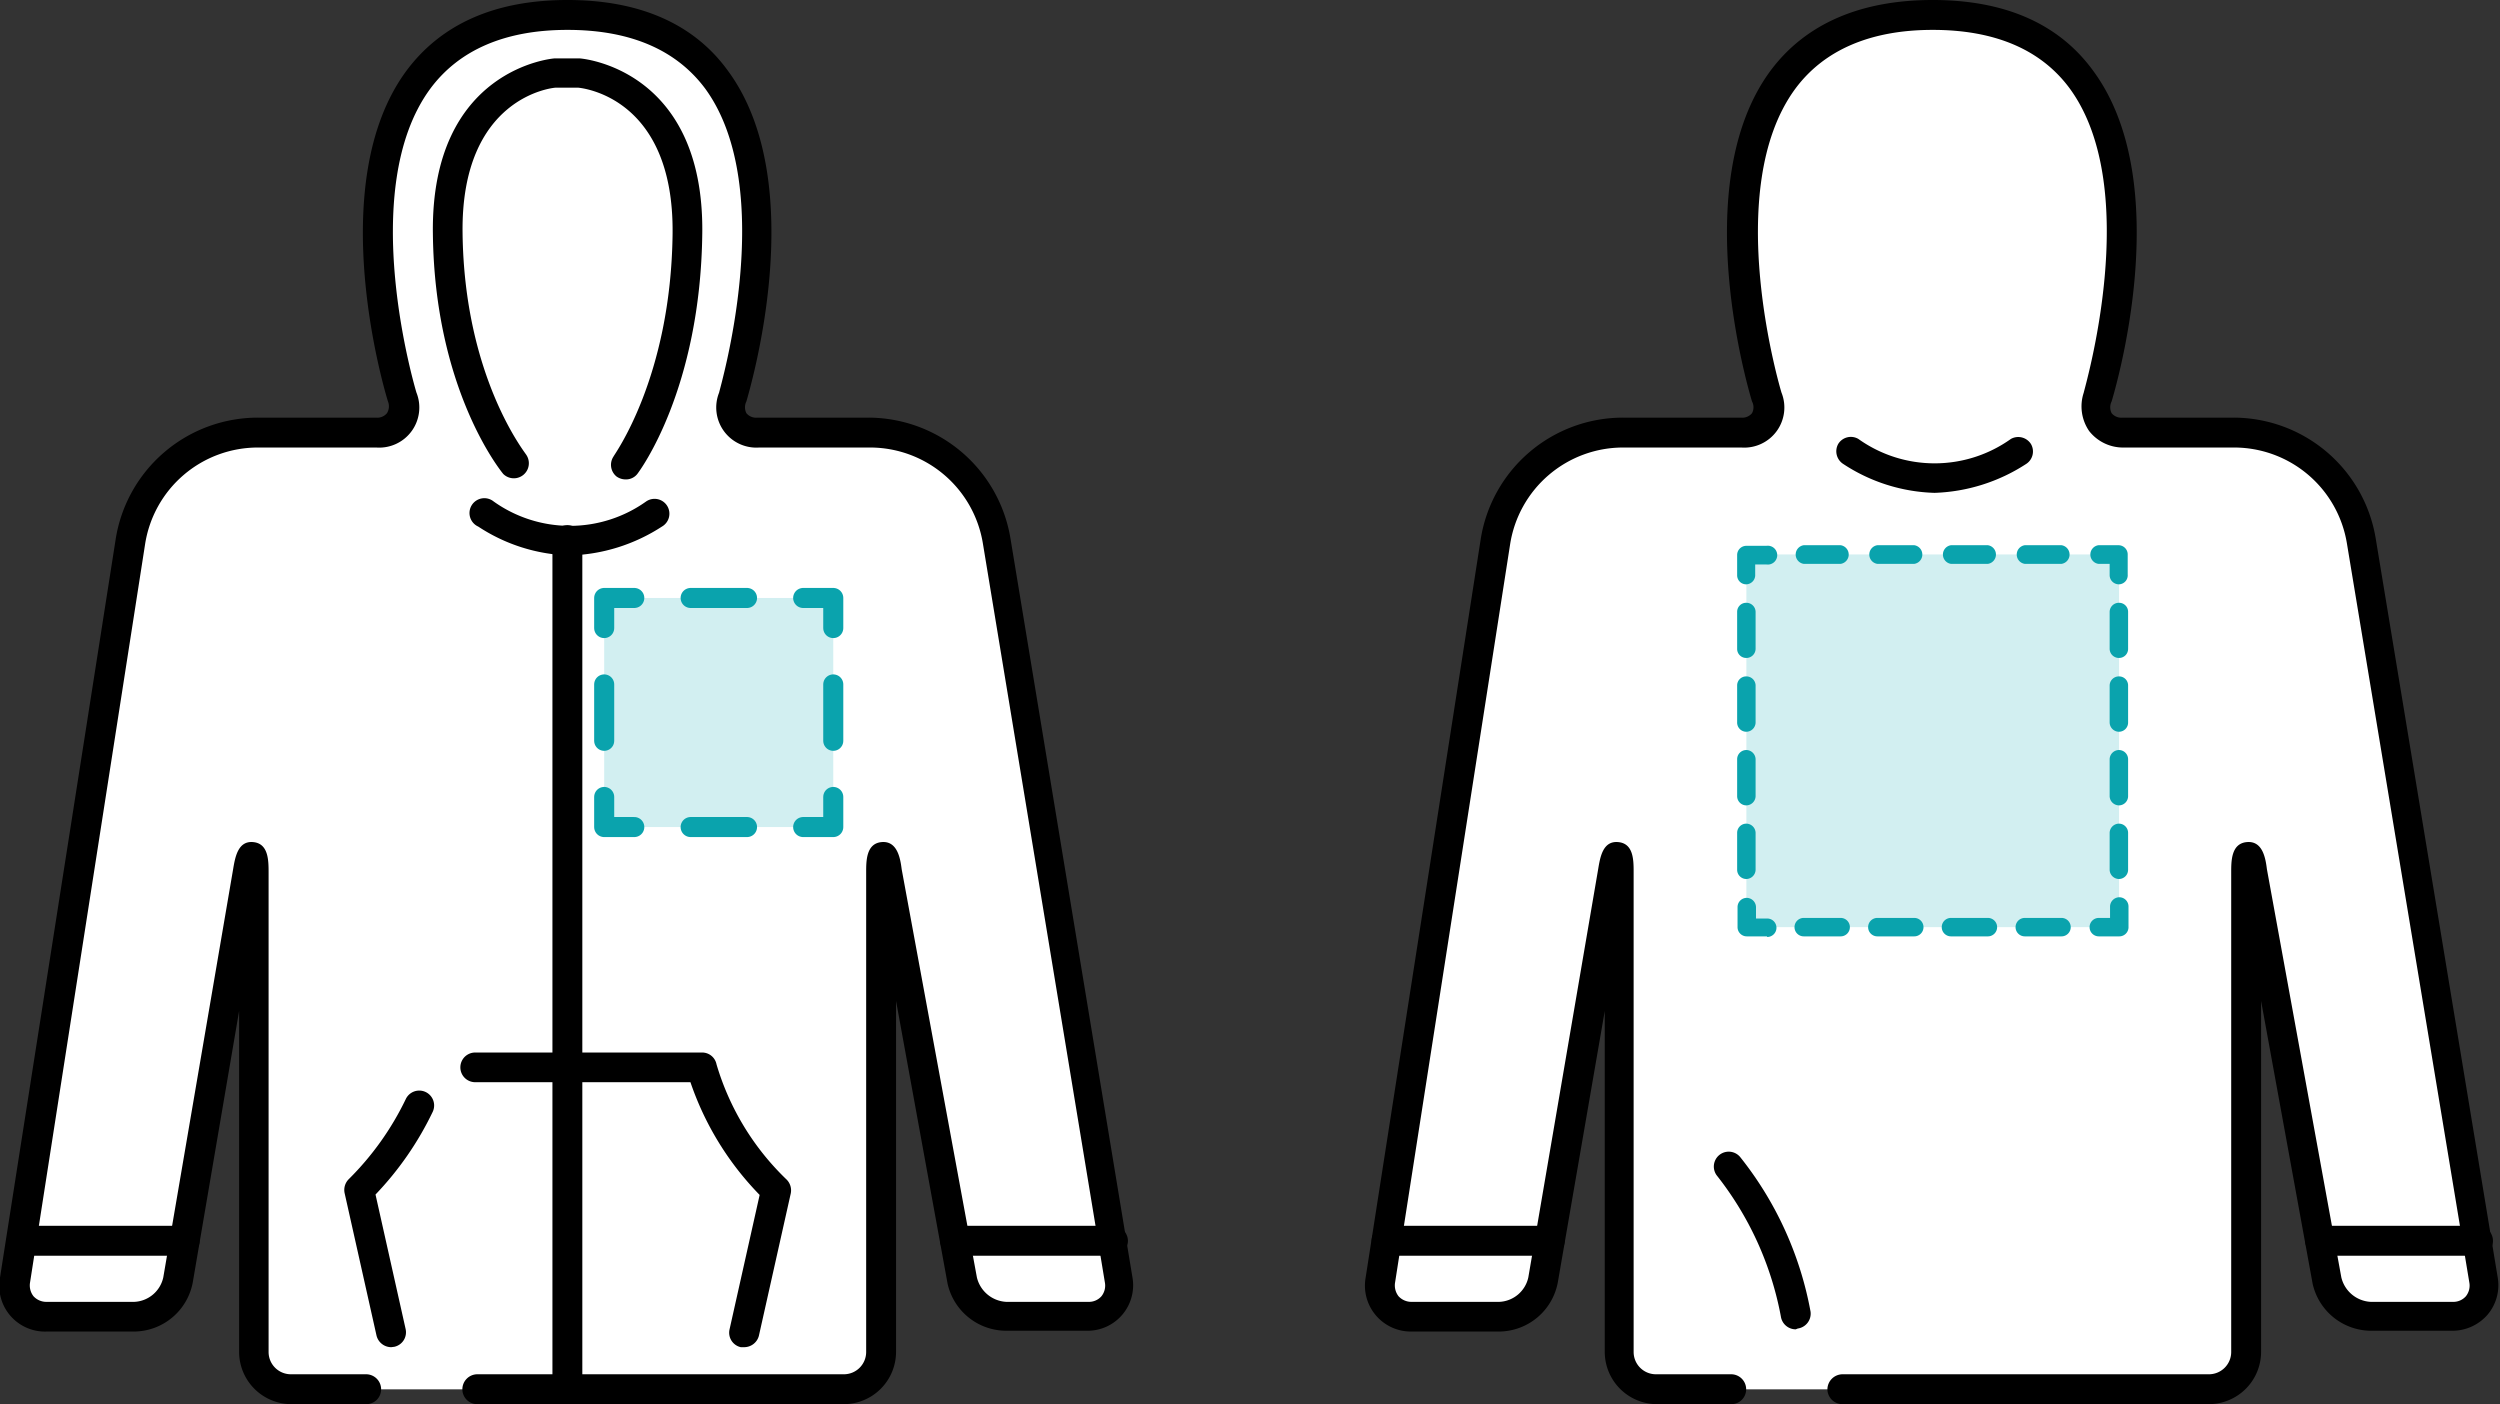 <svg xmlns="http://www.w3.org/2000/svg" viewBox="0 0 124.63 70"><rect x="0" y="0" width="124.63" height="70" fill="#333333" stroke="none"/><defs><style>.cls-1{fill:#fff;}.cls-2{fill:#d2eff1;}.cls-3{fill:#0aa3ad;}.cls-4,.cls-5{fill:none;stroke:#0aa3ad;stroke-linecap:round;stroke-linejoin:round;}.cls-5{stroke-dasharray:2.81 2.81;}</style></defs><title> edit_pattern_8</title><g id="Layer_2" data-name="Layer 2"><g id="レイヤー_1" data-name="レイヤー 1"><path class="cls-1" d="M86.33,69.26H82.57a1.86,1.86,0,0,1-1.85-1.86V43.49c0-1-.14-1-.32,0L76.93,63.81a2.29,2.29,0,0,1-2.18,1.83H70.39a1.55,1.55,0,0,1-1.57-1.84L74.55,27a6.46,6.46,0,0,1,6.39-5.47h5.85a1.3,1.3,0,0,0,1.31-1.78s-5.87-19,8.25-19,8.24,19.05,8.24,19.05a1.3,1.3,0,0,0,1.31,1.78h5.49A6.46,6.46,0,0,1,117.77,27l6.09,36.83a1.52,1.52,0,0,1-1.56,1.83h-4.09A2.31,2.31,0,0,1,116,63.81l-3.71-20.35c-.19-1-.34-1-.34,0V67.4a1.86,1.86,0,0,1-1.85,1.86H91.85"/><path d="M110.12,70H91.85a.75.75,0,0,1-.75-.74.76.76,0,0,1,.75-.75h18.27a1.11,1.11,0,0,0,1.11-1.11V43.49c0-.57,0-1.44.78-1.51s.93.78,1,1.35l3.71,20.35a1.59,1.59,0,0,0,1.46,1.22h4.09a.83.83,0,0,0,.66-.28.85.85,0,0,0,.17-.69L117,27.1a5.7,5.7,0,0,0-5.65-4.79H105.9a2.15,2.15,0,0,1-1.75-.82,2.17,2.17,0,0,1-.27-1.92c0-.1,3-10.1-.7-15.16-1.43-1.94-3.73-2.92-6.83-2.92s-5.41,1-6.84,2.92c-3.74,5.06-.73,15.06-.7,15.16a2,2,0,0,1-2,2.74H80.94a5.7,5.7,0,0,0-5.66,4.84L69.55,63.92a.88.88,0,0,0,.17.7.87.87,0,0,0,.67.28h4.36a1.55,1.55,0,0,0,1.44-1.22l3.48-20.34c.1-.6.23-1.43,1-1.36s.77.9.77,1.51V67.4a1.11,1.11,0,0,0,1.11,1.11h3.76a.75.75,0,0,1,.74.75.74.74,0,0,1-.74.74H82.57A2.61,2.61,0,0,1,80,67.4v-17L77.66,63.93a3,3,0,0,1-2.91,2.45H70.39a2.29,2.29,0,0,1-2.31-2.69l5.73-36.77a7.18,7.18,0,0,1,7.13-6.1h5.85a.63.63,0,0,0,.55-.22.62.62,0,0,0,0-.59c-.13-.44-3.26-10.81.92-16.48C90,1.19,92.74,0,96.35,0s6.3,1.19,8,3.53c4.18,5.67,1.06,16,.92,16.48a.65.65,0,0,0,0,.59.63.63,0,0,0,.55.22h5.49a7.19,7.19,0,0,1,7.12,6l6.08,36.83a2.28,2.28,0,0,1-.5,1.89,2.32,2.32,0,0,1-1.79.8h-4.09A3,3,0,0,1,115.29,64l-2.57-14.1V67.4A2.61,2.61,0,0,1,110.12,70Z"/><path d="M96.44,24.57a8.71,8.71,0,0,1-4.55-1.44.75.75,0,0,1-.25-1,.74.74,0,0,1,1-.25,6.55,6.55,0,0,0,7.61,0,.75.75,0,0,1,1,.26.74.74,0,0,1-.26,1A8.89,8.89,0,0,1,96.44,24.57Z"/><path d="M123.54,62.6h-7.88a.74.74,0,0,1-.74-.74.75.75,0,0,1,.74-.75h7.88a.75.75,0,0,1,.74.75A.74.74,0,0,1,123.54,62.6Z"/><path d="M77.26,62.6H69.12a.74.74,0,0,1-.74-.74.75.75,0,0,1,.74-.75h8.14a.75.75,0,0,1,.74.75A.74.74,0,0,1,77.26,62.6Z"/><path class="cls-1" d="M86.18,58.19a16.66,16.66,0,0,1,3.34,7.33"/><path d="M89.52,66.27a.75.75,0,0,1-.74-.64,16.11,16.11,0,0,0-3.17-7,.74.74,0,0,1,1.14-.95,17.37,17.37,0,0,1,3.51,7.71.75.75,0,0,1-.64.84Z"/><path class="cls-1" d="M18.28,69.26H14.52a1.86,1.86,0,0,1-1.85-1.86V43.49c0-1-.15-1-.32,0L8.87,63.81A2.28,2.28,0,0,1,6.7,65.64H2.34A1.55,1.55,0,0,1,.76,63.8L6.49,27a6.48,6.48,0,0,1,6.39-5.47h5.86a1.3,1.3,0,0,0,1.31-1.78s-5.87-19,8.24-19,8.25,19.05,8.25,19.05a1.3,1.3,0,0,0,1.31,1.78h5.49A6.46,6.46,0,0,1,49.72,27l6.09,36.83a1.53,1.53,0,0,1-1.56,1.83H50.16A2.31,2.31,0,0,1,48,63.81L44.26,43.46c-.19-1-.34-1-.34,0V67.4a1.86,1.86,0,0,1-1.85,1.86H23.79"/><path d="M42.07,70H23.79a.74.74,0,0,1-.74-.74.75.75,0,0,1,.74-.75H42.07a1.11,1.11,0,0,0,1.11-1.11V43.49c0-.57,0-1.44.77-1.51s.93.78,1,1.35L48.7,63.68a1.59,1.59,0,0,0,1.46,1.22h4.09a.83.83,0,0,0,.66-.28.85.85,0,0,0,.17-.69L49,27.1a5.7,5.7,0,0,0-5.65-4.79H37.85a2,2,0,0,1-2-2.74c0-.1,3-10.1-.7-15.16C33.7,2.47,31.4,1.49,28.29,1.49s-5.4,1-6.83,2.92c-3.74,5.06-.73,15.06-.7,15.16a2,2,0,0,1-2,2.74H12.88a5.69,5.69,0,0,0-5.65,4.84L1.5,63.92a.88.88,0,0,0,.17.7.87.87,0,0,0,.67.28H6.7a1.55,1.55,0,0,0,1.44-1.22l3.48-20.34c.1-.6.24-1.43,1-1.36s.77.9.77,1.51V67.4a1.11,1.11,0,0,0,1.11,1.11h3.76a.75.75,0,0,1,.74.75.74.74,0,0,1-.74.74H14.52a2.61,2.61,0,0,1-2.6-2.6v-17L9.61,63.93A3,3,0,0,1,6.7,66.38H2.34A2.28,2.28,0,0,1,0,63.69L5.76,26.92a7.18,7.18,0,0,1,7.12-6.1h5.86a.63.63,0,0,0,.55-.22.65.65,0,0,0,.05-.59c-.14-.44-3.26-10.81.92-16.48C22,1.19,24.69,0,28.29,0s6.31,1.19,8,3.53c4.18,5.67,1.05,16,.92,16.48a.65.65,0,0,0,0,.59.63.63,0,0,0,.55.22h5.49a7.19,7.19,0,0,1,7.12,6l6.08,36.83a2.27,2.27,0,0,1-2.29,2.69H50.16A3,3,0,0,1,47.24,64l-2.57-14.1V67.4A2.61,2.61,0,0,1,42.07,70Z"/><path class="cls-1" d="M23.69,53.19H35a13.53,13.53,0,0,0,3.69,6.13l-1.59,7.09"/><path d="M37.09,67.16l-.16,0a.74.74,0,0,1-.56-.89l1.5-6.7a14.92,14.92,0,0,1-3.45-5.62H23.69a.74.74,0,1,1,0-1.48H35a.73.73,0,0,1,.72.59,13.11,13.11,0,0,0,3.5,5.75.76.76,0,0,1,.2.69l-1.59,7.1A.76.76,0,0,1,37.09,67.16Z"/><path class="cls-1" d="M20.9,55.11a15.07,15.07,0,0,1-3,4.21l1.59,7.09"/><path d="M19.5,67.16a.76.76,0,0,1-.73-.58l-1.59-7.1a.76.76,0,0,1,.2-.69,14.42,14.42,0,0,0,2.85-4,.74.74,0,1,1,1.34.64,15.89,15.89,0,0,1-2.85,4.12l1.5,6.7a.74.74,0,0,1-.56.89Z"/><path d="M31.18,23.9a.78.78,0,0,1-.45-.15.75.75,0,0,1-.14-1c0-.05,2.86-3.89,2.94-11.11C33.6,4.82,29,4.39,28.82,4.37H27.71c-.14,0-4.73.45-4.65,7.23.08,7.22,3.15,11,3.18,11.08a.75.75,0,0,1-1.15.95c-.14-.17-3.43-4.23-3.51-12-.1-8.22,6-8.72,6.08-8.72h1.22c.11,0,6.23.5,6.13,8.72-.09,7.77-3.11,11.83-3.24,12A.72.72,0,0,1,31.18,23.9Z"/><path d="M28.39,27.69a8.71,8.71,0,0,1-4.55-1.44A.74.74,0,1,1,24.61,25a6.55,6.55,0,0,0,7.6,0A.74.74,0,1,1,33,26.25,8.89,8.89,0,0,1,28.39,27.69Z"/><path d="M55.48,62.6H47.61a.74.74,0,0,1-.74-.74.75.75,0,0,1,.74-.75h7.87a.76.76,0,0,1,.75.75A.75.75,0,0,1,55.48,62.6Z"/><path d="M9.21,62.6H1.07a.74.74,0,0,1-.74-.74.75.75,0,0,1,.74-.75H9.21a.75.75,0,0,1,.74.75A.74.74,0,0,1,9.21,62.6Z"/><rect class="cls-2" x="87.06" y="27.64" width="18.58" height="18.58"/><path class="cls-3" d="M105.63,46.68h-1a.46.46,0,0,1,0-.92h.56v-.57a.47.47,0,0,1,.46-.46.46.46,0,0,1,.46.46v1A.46.46,0,0,1,105.63,46.68Z"/><path class="cls-3" d="M102.77,46.68h-1.83a.46.46,0,0,1,0-.92h1.83a.46.46,0,0,1,0,.92Zm-3.67,0H97.26a.46.46,0,1,1,0-.92H99.1a.46.46,0,0,1,0,.92Zm-3.67,0H93.59a.46.46,0,1,1,0-.92h1.84a.46.46,0,1,1,0,.92Zm-3.67,0H89.92a.46.46,0,1,1,0-.92h1.84a.46.46,0,1,1,0,.92Z"/><path class="cls-3" d="M88.08,46.68h-1a.46.46,0,0,1-.46-.46v-1a.46.46,0,0,1,.46-.46.47.47,0,0,1,.46.46v.57h.56a.46.46,0,1,1,0,.92Z"/><path class="cls-3" d="M87.06,43.82a.46.46,0,0,1-.46-.46V41.52a.46.46,0,0,1,.46-.46.47.47,0,0,1,.46.46v1.84A.47.47,0,0,1,87.06,43.82Zm0-3.67a.46.46,0,0,1-.46-.46V37.85a.46.46,0,0,1,.46-.46.47.47,0,0,1,.46.46v1.84A.47.47,0,0,1,87.06,40.15Zm0-3.67A.46.46,0,0,1,86.6,36V34.18a.45.45,0,0,1,.46-.46.46.46,0,0,1,.46.46V36A.47.47,0,0,1,87.06,36.48Zm0-3.68a.45.45,0,0,1-.46-.46V30.51a.45.45,0,0,1,.46-.46.46.46,0,0,1,.46.46v1.83A.46.46,0,0,1,87.06,32.8Z"/><path class="cls-3" d="M87.06,29.13a.45.45,0,0,1-.46-.46v-1a.46.46,0,0,1,.46-.46h1a.47.47,0,1,1,0,.93h-.56v.56A.46.46,0,0,1,87.06,29.13Z"/><path class="cls-3" d="M102.77,28.11h-1.83a.47.47,0,0,1,0-.93h1.83a.47.47,0,0,1,0,.93Zm-3.67,0H97.26a.47.47,0,0,1,0-.93H99.1a.47.47,0,0,1,0,.93Zm-3.67,0H93.59a.47.47,0,0,1,0-.93h1.84a.47.47,0,0,1,0,.93Zm-3.67,0H89.92a.47.47,0,0,1,0-.93h1.84a.47.47,0,0,1,0,.93Z"/><path class="cls-3" d="M105.63,29.13a.46.46,0,0,1-.46-.46v-.56h-.56a.47.47,0,0,1,0-.93h1a.46.46,0,0,1,.46.46v1A.45.45,0,0,1,105.63,29.13Z"/><path class="cls-3" d="M105.63,43.82a.47.47,0,0,1-.46-.46V41.52a.47.47,0,0,1,.46-.46.46.46,0,0,1,.46.46v1.84A.46.46,0,0,1,105.63,43.82Zm0-3.67a.47.47,0,0,1-.46-.46V37.85a.47.47,0,0,1,.46-.46.46.46,0,0,1,.46.46v1.84A.46.46,0,0,1,105.63,40.15Zm0-3.67a.47.47,0,0,1-.46-.47V34.18a.46.46,0,0,1,.46-.46.45.45,0,0,1,.46.46V36A.46.46,0,0,1,105.63,36.48Zm0-3.68a.46.46,0,0,1-.46-.46V30.51a.46.46,0,0,1,.46-.46.45.45,0,0,1,.46.46v1.83A.45.45,0,0,1,105.63,32.8Z"/><rect class="cls-2" x="30.12" y="29.81" width="11.42" height="11.42"/><polyline class="cls-4" points="41.54 39.73 41.54 41.23 40.04 41.23"/><line class="cls-5" x1="37.24" y1="41.23" x2="33.02" y2="41.23"/><polyline class="cls-4" points="31.62 41.23 30.12 41.23 30.12 39.73"/><line class="cls-5" x1="30.12" y1="36.93" x2="30.12" y2="32.72"/><polyline class="cls-4" points="30.12 31.31 30.12 29.81 31.62 29.81"/><line class="cls-5" x1="34.43" y1="29.81" x2="38.64" y2="29.81"/><polyline class="cls-4" points="40.04 29.81 41.54 29.81 41.54 31.31"/><line class="cls-5" x1="41.54" y1="34.12" x2="41.54" y2="38.33"/><line class="cls-1" x1="28.29" y1="26.92" x2="28.29" y2="69.24"/><path d="M28.29,70a.75.75,0,0,1-.75-.74V26.92a.75.75,0,0,1,.75-.74.74.74,0,0,1,.74.74V69.24A.74.74,0,0,1,28.29,70Z"/></g></g></svg>